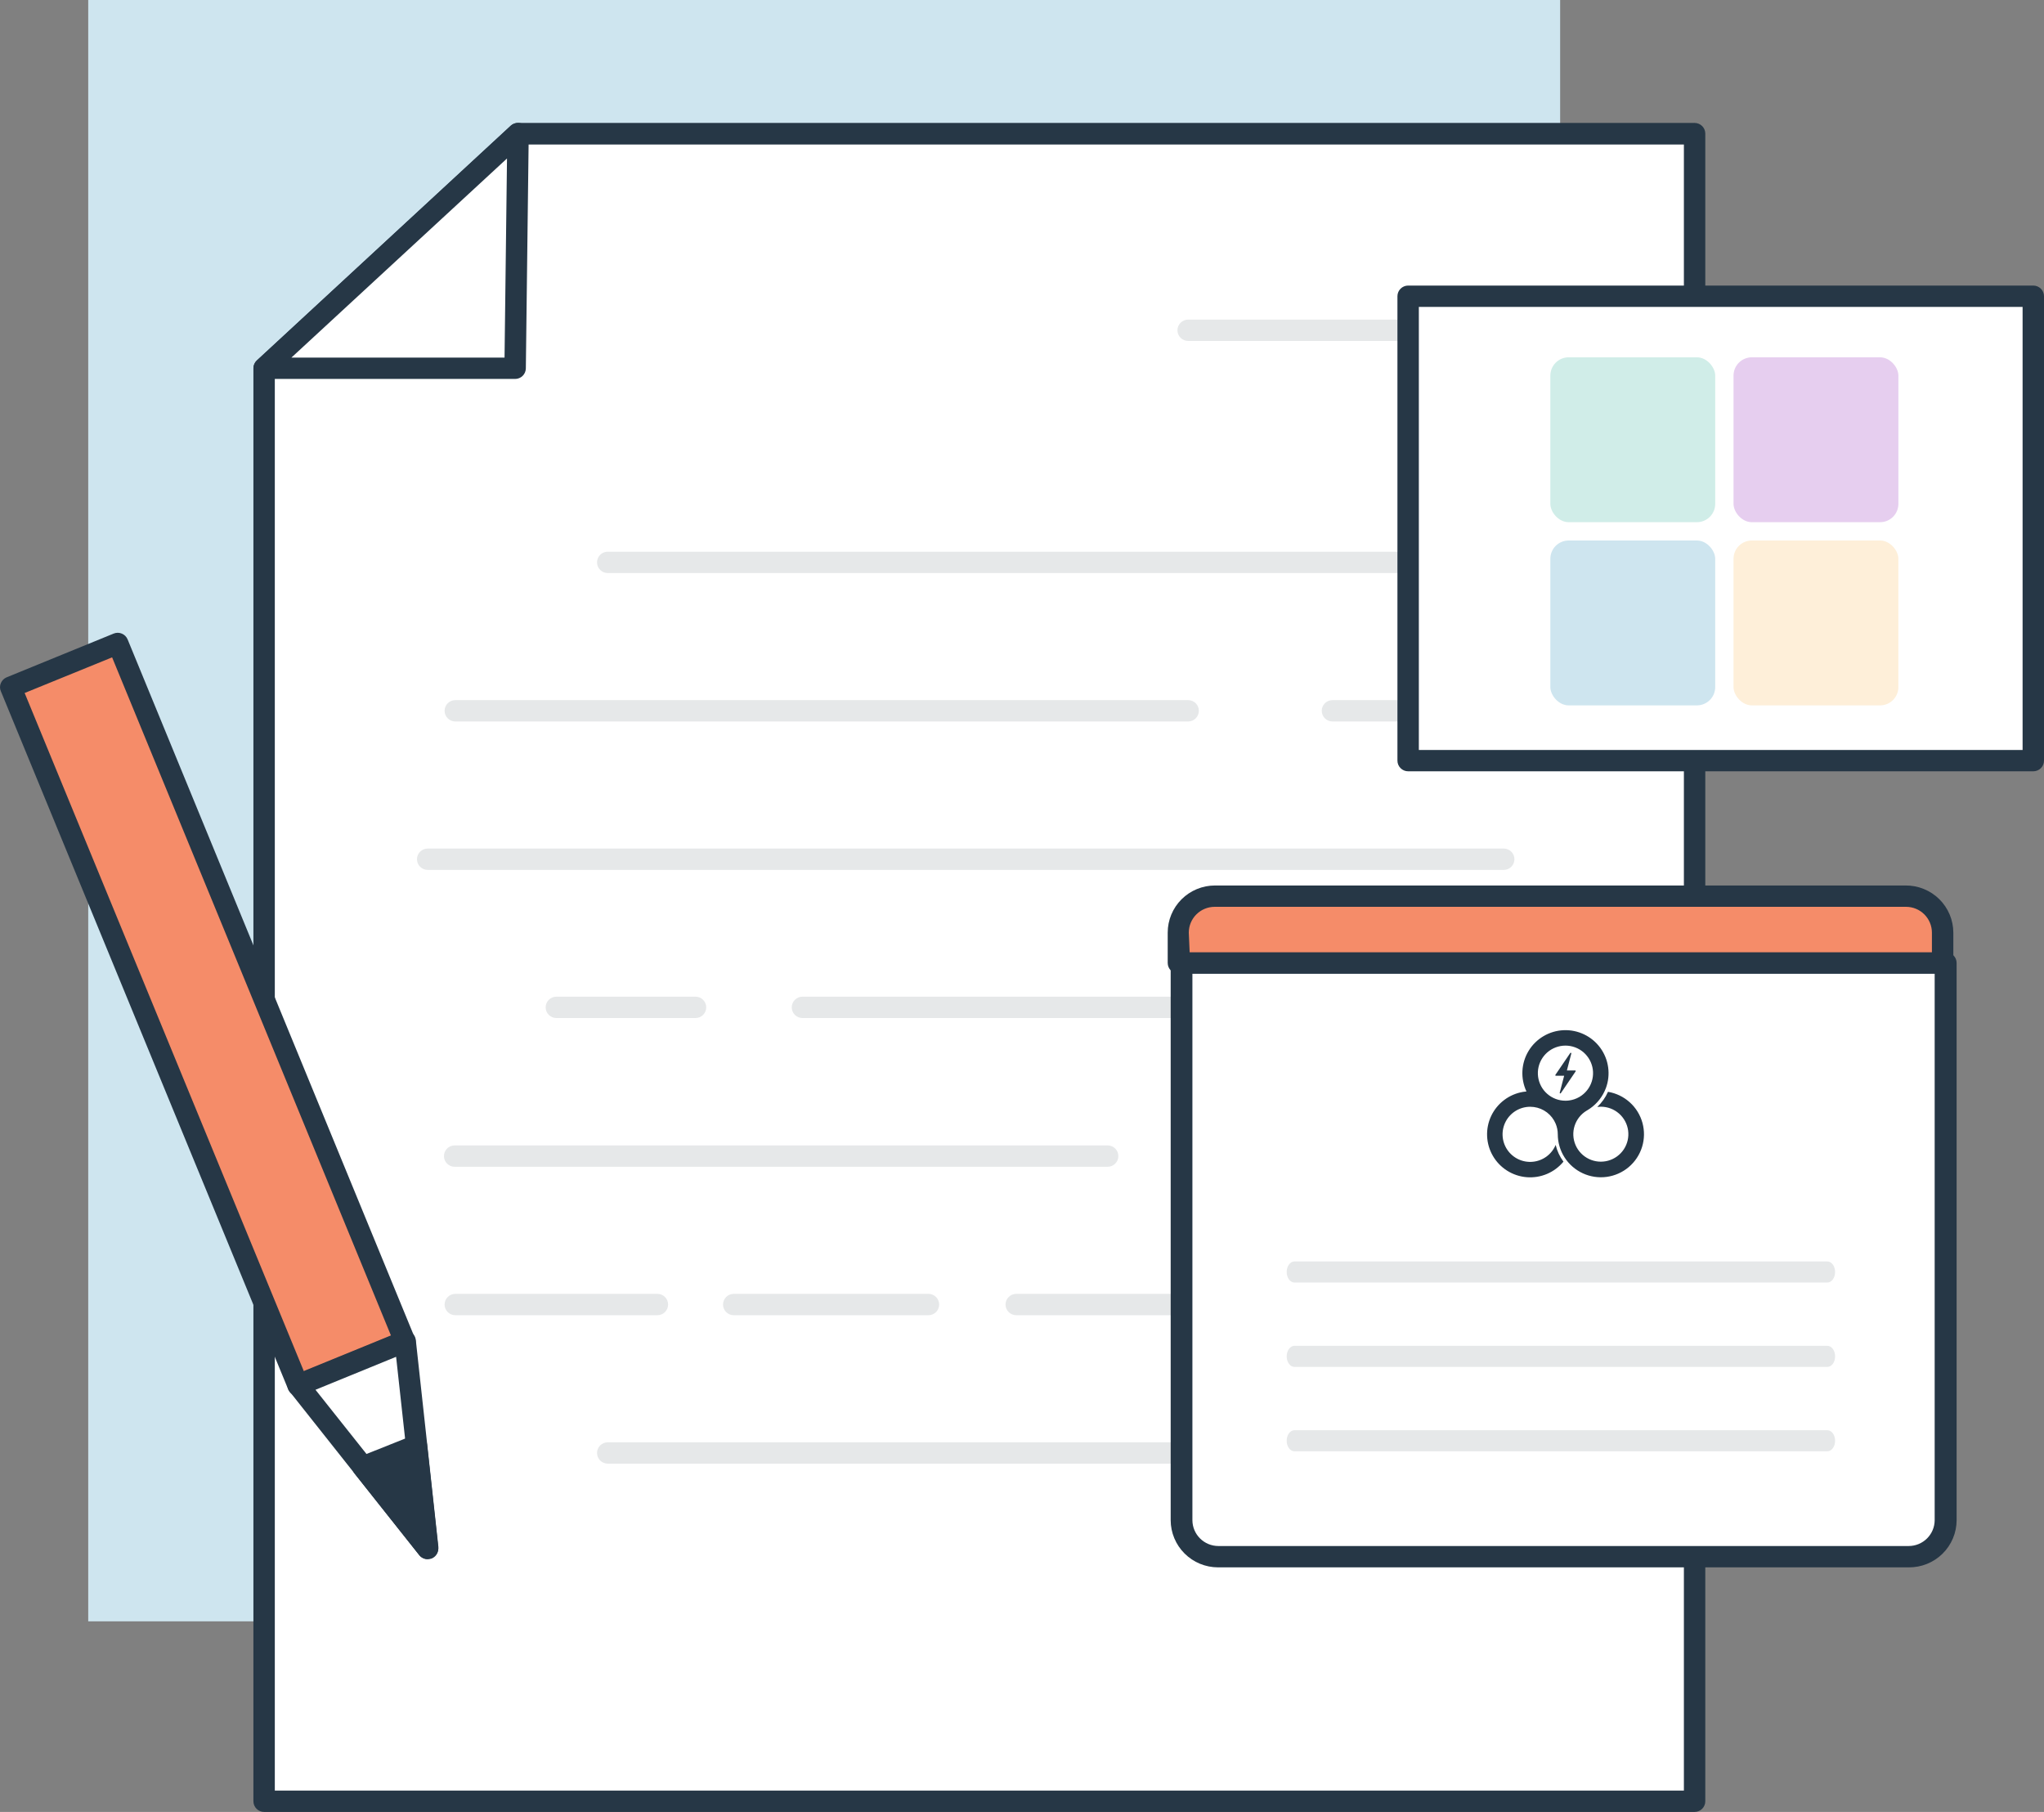 <svg width="176" height="156" viewBox="0 0 176 156" fill="none" xmlns="http://www.w3.org/2000/svg">
<rect x="0" y="0" width="176" height="156" fill="#808080" stroke="none"/>
<path d="M134.337 0H7.597V139.591H134.337V0Z" fill="#CEE5EF"/>
<path d="M145.914 155.081H22.742V31.706L44.605 11.521H145.914V155.081Z" fill="white"/>
<path d="M145.914 156H22.742C22.497 156 22.263 155.903 22.09 155.731C21.917 155.558 21.82 155.325 21.82 155.081V31.706C21.82 31.579 21.847 31.455 21.898 31.34C21.948 31.224 22.022 31.12 22.115 31.035L43.979 10.823C44.15 10.668 44.374 10.582 44.605 10.584H145.914C146.159 10.584 146.393 10.681 146.566 10.853C146.739 11.025 146.836 11.259 146.836 11.503V155.081C146.836 155.325 146.739 155.558 146.566 155.731C146.393 155.903 146.159 156 145.914 156ZM23.663 154.162H144.993V12.44H44.965L23.663 32.11V154.162Z" fill="#263746"/>
<path d="M22.742 31.706H44.357L44.605 11.521L22.742 31.706Z" fill="white"/>
<path d="M44.357 32.625H22.742C22.557 32.624 22.377 32.568 22.224 32.464C22.072 32.36 21.954 32.213 21.887 32.042C21.82 31.871 21.805 31.683 21.846 31.504C21.886 31.324 21.98 31.161 22.115 31.035L43.979 10.823C44.111 10.701 44.277 10.62 44.455 10.591C44.633 10.561 44.816 10.585 44.981 10.658C45.146 10.731 45.286 10.851 45.383 11.003C45.48 11.155 45.53 11.332 45.527 11.512L45.278 31.724C45.273 31.965 45.174 32.194 45.002 32.362C44.83 32.531 44.598 32.625 44.357 32.625ZM25.092 30.787H43.444L43.656 13.644L25.092 30.787Z" fill="#263746"/>
<path d="M129.48 49.337H52.33C52.085 49.337 51.851 49.241 51.678 49.068C51.505 48.896 51.408 48.662 51.408 48.418C51.408 48.174 51.505 47.941 51.678 47.768C51.851 47.596 52.085 47.499 52.33 47.499H129.48C129.724 47.499 129.958 47.596 130.131 47.768C130.304 47.941 130.401 48.174 130.401 48.418C130.401 48.662 130.304 48.896 130.131 49.068C129.958 49.241 129.724 49.337 129.48 49.337Z" fill="#E6E8E9"/>
<path d="M102.307 62.117H39.204C38.96 62.117 38.725 62.02 38.552 61.847C38.379 61.675 38.282 61.441 38.282 61.197C38.282 60.954 38.379 60.72 38.552 60.547C38.725 60.375 38.96 60.278 39.204 60.278H102.307C102.551 60.278 102.786 60.375 102.958 60.547C103.131 60.72 103.228 60.954 103.228 61.197C103.228 61.441 103.131 61.675 102.958 61.847C102.786 62.02 102.551 62.117 102.307 62.117Z" fill="#E6E8E9"/>
<path d="M129.48 74.896H36.826C36.581 74.896 36.347 74.799 36.174 74.627C36.001 74.454 35.904 74.221 35.904 73.977C35.904 73.733 36.001 73.499 36.174 73.327C36.347 73.154 36.581 73.058 36.826 73.058H129.48C129.724 73.058 129.959 73.154 130.131 73.327C130.304 73.499 130.401 73.733 130.401 73.977C130.401 74.221 130.304 74.454 130.131 74.627C129.959 74.799 129.724 74.896 129.48 74.896Z" fill="#E6E8E9"/>
<path d="M129.48 87.649H69.096C68.852 87.649 68.617 87.552 68.444 87.38C68.272 87.207 68.174 86.974 68.174 86.73C68.174 86.486 68.272 86.252 68.444 86.08C68.617 85.907 68.852 85.811 69.096 85.811H129.48C129.724 85.811 129.959 85.907 130.131 86.08C130.304 86.252 130.401 86.486 130.401 86.73C130.401 86.974 130.304 87.207 130.131 87.38C129.959 87.552 129.724 87.649 129.48 87.649Z" fill="#E6E8E9"/>
<path d="M59.888 87.649H47.905C47.661 87.649 47.426 87.552 47.254 87.38C47.081 87.207 46.984 86.974 46.984 86.73C46.984 86.486 47.081 86.252 47.254 86.08C47.426 85.907 47.661 85.811 47.905 85.811H59.888C60.132 85.811 60.367 85.907 60.54 86.08C60.713 86.252 60.81 86.486 60.81 86.73C60.81 86.974 60.713 87.207 60.54 87.38C60.367 87.552 60.132 87.649 59.888 87.649Z" fill="#E6E8E9"/>
<path d="M129.48 100.455H102.307C102.062 100.455 101.828 100.358 101.655 100.185C101.482 100.013 101.385 99.779 101.385 99.535C101.385 99.292 101.482 99.058 101.655 98.885C101.828 98.713 102.062 98.616 102.307 98.616H129.48C129.724 98.616 129.958 98.713 130.131 98.885C130.304 99.058 130.401 99.292 130.401 99.535C130.401 99.779 130.304 100.013 130.131 100.185C129.958 100.358 129.724 100.455 129.48 100.455Z" fill="#E6E8E9"/>
<path d="M95.375 100.455H39.149C38.904 100.455 38.67 100.358 38.497 100.185C38.324 100.013 38.227 99.779 38.227 99.535C38.227 99.292 38.324 99.058 38.497 98.885C38.67 98.713 38.904 98.616 39.149 98.616H95.375C95.62 98.616 95.854 98.713 96.027 98.885C96.2 99.058 96.297 99.292 96.297 99.535C96.297 99.779 96.2 100.013 96.027 100.185C95.854 100.358 95.62 100.455 95.375 100.455Z" fill="#E6E8E9"/>
<path d="M129.48 113.235H114.824C114.579 113.235 114.345 113.138 114.172 112.966C113.999 112.793 113.902 112.559 113.902 112.316C113.902 112.072 113.999 111.838 114.172 111.666C114.345 111.493 114.579 111.396 114.824 111.396H129.48C129.724 111.396 129.958 111.493 130.131 111.666C130.304 111.838 130.401 112.072 130.401 112.316C130.401 112.559 130.304 112.793 130.131 112.966C129.958 113.138 129.724 113.235 129.48 113.235Z" fill="#E6E8E9"/>
<path d="M108.482 113.235H87.503C87.259 113.235 87.025 113.138 86.852 112.966C86.679 112.793 86.582 112.559 86.582 112.316C86.582 112.072 86.679 111.838 86.852 111.666C87.025 111.493 87.259 111.396 87.503 111.396H108.482C108.727 111.396 108.961 111.493 109.134 111.666C109.307 111.838 109.404 112.072 109.404 112.316C109.404 112.559 109.307 112.793 109.134 112.966C108.961 113.138 108.727 113.235 108.482 113.235Z" fill="#E6E8E9"/>
<path d="M79.945 113.235H63.179C62.934 113.235 62.7 113.138 62.527 112.966C62.354 112.793 62.257 112.559 62.257 112.316C62.257 112.072 62.354 111.838 62.527 111.666C62.7 111.493 62.934 111.396 63.179 111.396H79.945C80.189 111.396 80.424 111.493 80.597 111.666C80.77 111.838 80.867 112.072 80.867 112.316C80.867 112.559 80.77 112.793 80.597 112.966C80.424 113.138 80.189 113.235 79.945 113.235Z" fill="#E6E8E9"/>
<path d="M56.607 113.235H39.204C38.96 113.235 38.725 113.138 38.552 112.966C38.379 112.793 38.282 112.559 38.282 112.316C38.282 112.072 38.379 111.838 38.552 111.666C38.725 111.493 38.96 111.396 39.204 111.396H56.607C56.851 111.396 57.086 111.493 57.258 111.666C57.431 111.838 57.528 112.072 57.528 112.316C57.528 112.559 57.431 112.793 57.258 112.966C57.086 113.138 56.851 113.235 56.607 113.235Z" fill="#E6E8E9"/>
<path d="M111.183 126.014H52.33C52.085 126.014 51.851 125.917 51.678 125.745C51.505 125.573 51.408 125.339 51.408 125.095C51.408 124.851 51.505 124.617 51.678 124.445C51.851 124.273 52.085 124.176 52.33 124.176H111.183C111.427 124.176 111.662 124.273 111.835 124.445C112.008 124.617 112.105 124.851 112.105 125.095C112.105 125.339 112.008 125.573 111.835 125.745C111.662 125.917 111.427 126.014 111.183 126.014Z" fill="#E6E8E9"/>
<path d="M122.106 62.117H114.732C114.487 62.117 114.253 62.02 114.08 61.847C113.907 61.675 113.81 61.441 113.81 61.197C113.81 60.954 113.907 60.72 114.08 60.547C114.253 60.375 114.487 60.278 114.732 60.278H122.106C122.35 60.278 122.585 60.375 122.757 60.547C122.93 60.72 123.027 60.954 123.027 61.197C123.027 61.441 122.93 61.675 122.757 61.847C122.585 62.02 122.35 62.117 122.106 62.117Z" fill="#E6E8E9"/>
<path d="M129.48 29.355H102.307C102.062 29.355 101.828 29.258 101.655 29.086C101.482 28.913 101.385 28.68 101.385 28.436C101.385 28.192 101.482 27.958 101.655 27.786C101.828 27.613 102.062 27.517 102.307 27.517H129.48C129.724 27.517 129.958 27.613 130.131 27.786C130.304 27.958 130.401 28.192 130.401 28.436C130.401 28.68 130.304 28.913 130.131 29.086C129.958 29.258 129.724 29.355 129.48 29.355Z" fill="#E6E8E9"/>
<path d="M101.737 82.905H167.495V130.881C167.495 131.714 167.162 132.514 166.571 133.103C165.98 133.692 165.178 134.023 164.342 134.023H104.862C104.026 134.023 103.224 133.692 102.633 133.103C102.042 132.514 101.71 131.714 101.71 130.881V82.905H101.737Z" fill="white"/>
<path d="M157.343 110.422H111.461C111.283 110.422 111.113 110.326 110.987 110.156C110.861 109.985 110.791 109.754 110.791 109.514C110.791 109.273 110.861 109.042 110.987 108.871C111.113 108.701 111.283 108.605 111.461 108.605H157.343C157.521 108.605 157.691 108.701 157.817 108.871C157.943 109.042 158.013 109.273 158.013 109.514C158.013 109.754 157.943 109.985 157.817 110.156C157.691 110.326 157.521 110.422 157.343 110.422Z" fill="#E6E8E9"/>
<path d="M157.343 117.686H111.461C111.283 117.686 111.113 117.591 110.987 117.42C110.861 117.25 110.791 117.019 110.791 116.778C110.791 116.537 110.861 116.306 110.987 116.136C111.113 115.966 111.283 115.87 111.461 115.87H157.343C157.521 115.87 157.691 115.966 157.817 116.136C157.943 116.306 158.013 116.537 158.013 116.778C158.013 117.019 157.943 117.25 157.817 117.42C157.691 117.591 157.521 117.686 157.343 117.686Z" fill="#E6E8E9"/>
<path d="M157.343 124.952H111.461C111.283 124.952 111.113 124.856 110.987 124.686C110.861 124.516 110.791 124.285 110.791 124.044C110.791 123.803 110.861 123.572 110.987 123.402C111.113 123.231 111.283 123.136 111.461 123.136H157.343C157.521 123.136 157.691 123.231 157.817 123.402C157.943 123.572 158.013 123.803 158.013 124.044C158.013 124.285 157.943 124.516 157.817 124.686C157.691 124.856 157.521 124.952 157.343 124.952Z" fill="#E6E8E9"/>
<g clip-path="url(#clip0_3745_14874)">
<path d="M138.458 94.001C138.24 94.493 137.925 94.935 137.533 95.303C137.636 95.29 137.74 95.283 137.844 95.283C138.417 95.284 138.971 95.492 139.403 95.869C139.834 96.246 140.114 96.766 140.191 97.333C140.267 97.9 140.135 98.476 139.819 98.954C139.503 99.431 139.024 99.778 138.472 99.93C137.919 100.083 137.33 100.03 136.813 99.781C136.296 99.533 135.887 99.106 135.662 98.58C135.436 98.054 135.409 97.464 135.586 96.919C135.763 96.375 136.132 95.913 136.624 95.619L136.68 95.587C137.324 95.206 137.839 94.641 138.156 93.964C138.199 93.873 138.234 93.781 138.274 93.686C138.487 93.114 138.555 92.498 138.471 91.893C138.388 91.288 138.157 90.713 137.797 90.219C137.437 89.725 136.961 89.328 136.41 89.062C135.86 88.796 135.251 88.67 134.64 88.696C134.029 88.721 133.434 88.897 132.907 89.208C132.38 89.518 131.939 89.954 131.622 90.476C131.304 90.998 131.122 91.591 131.089 92.2C131.057 92.81 131.176 93.418 131.436 93.971C131.335 93.98 131.236 93.992 131.138 94.008C130.547 94.108 129.989 94.349 129.512 94.711C129.035 95.072 128.652 95.544 128.397 96.085C128.143 96.627 128.023 97.221 128.049 97.819C128.074 98.416 128.244 98.999 128.545 99.516C128.845 100.034 129.266 100.471 129.773 100.791C130.279 101.111 130.856 101.303 131.453 101.352C132.05 101.401 132.65 101.305 133.202 101.072C133.754 100.839 134.241 100.476 134.622 100.014C134.303 99.583 134.075 99.093 133.951 98.572C133.786 98.968 133.516 99.313 133.17 99.569C132.824 99.824 132.416 99.981 131.987 100.023C131.559 100.065 131.127 99.99 130.738 99.806C130.349 99.622 130.018 99.336 129.779 98.979C129.54 98.621 129.403 98.206 129.382 97.777C129.361 97.348 129.457 96.921 129.66 96.543C129.863 96.164 130.166 95.847 130.535 95.626C130.904 95.406 131.326 95.289 131.757 95.289C131.861 95.29 131.965 95.296 132.068 95.309C132.48 95.363 132.871 95.524 133.202 95.776C133.532 96.028 133.791 96.363 133.951 96.746C134.072 97.035 134.134 97.345 134.134 97.658V97.658C134.135 98.364 134.338 99.056 134.719 99.651C135.101 100.246 135.645 100.719 136.287 101.016C136.929 101.313 137.643 101.42 138.344 101.325C139.045 101.23 139.705 100.937 140.245 100.48C140.784 100.024 141.182 99.422 141.391 98.748C141.6 98.073 141.611 97.352 141.423 96.671C141.236 95.99 140.857 95.377 140.331 94.904C139.806 94.431 139.156 94.118 138.458 94.001V94.001ZM135.108 94.746C135.005 94.76 134.901 94.767 134.797 94.767C134.222 94.768 133.666 94.561 133.233 94.183C132.799 93.806 132.518 93.285 132.44 92.716C132.362 92.147 132.493 91.57 132.81 91.09C133.126 90.611 133.605 90.262 134.16 90.109C134.714 89.956 135.305 90.008 135.823 90.256C136.342 90.505 136.752 90.932 136.979 91.46C137.206 91.987 137.233 92.579 137.056 93.125C136.879 93.671 136.51 94.135 136.016 94.43L135.96 94.463C135.696 94.611 135.406 94.707 135.106 94.746L135.108 94.746ZM135.671 92.241L134.395 94.12C134.388 94.13 134.378 94.138 134.366 94.141C134.354 94.145 134.342 94.144 134.33 94.139C134.319 94.134 134.31 94.125 134.305 94.114C134.3 94.103 134.299 94.09 134.302 94.078L134.682 92.62H133.971C133.962 92.62 133.953 92.617 133.945 92.613C133.937 92.608 133.931 92.601 133.927 92.594C133.922 92.586 133.92 92.577 133.92 92.568C133.921 92.559 133.923 92.55 133.928 92.542L135.207 90.662C135.213 90.651 135.224 90.644 135.235 90.64C135.247 90.637 135.26 90.638 135.271 90.643C135.282 90.648 135.291 90.657 135.297 90.668C135.302 90.679 135.303 90.692 135.299 90.704L134.919 92.161H135.631C135.64 92.161 135.648 92.164 135.656 92.169C135.664 92.173 135.67 92.18 135.674 92.188C135.678 92.195 135.681 92.204 135.681 92.213C135.68 92.222 135.678 92.231 135.674 92.238" fill="#263746"/>
</g>
<path d="M164.356 134.944H104.876C103.796 134.941 102.761 134.513 101.998 133.751C101.234 132.99 100.804 131.959 100.802 130.883V82.907C100.802 82.663 100.899 82.43 101.072 82.257C101.244 82.085 101.479 81.988 101.723 81.988H167.554C167.799 81.988 168.033 82.085 168.206 82.257C168.379 82.43 168.476 82.663 168.476 82.907V130.883C168.475 131.42 168.367 131.951 168.159 132.446C167.951 132.941 167.647 133.39 167.264 133.768C166.881 134.145 166.427 134.443 165.928 134.645C165.429 134.847 164.894 134.948 164.356 134.944ZM102.673 83.826V130.883C102.675 131.472 102.911 132.036 103.329 132.452C103.746 132.869 104.312 133.104 104.903 133.106H164.356C164.947 133.104 165.513 132.869 165.93 132.452C166.348 132.036 166.584 131.472 166.586 130.883V83.826H102.673Z" fill="#263746"/>
<path d="M104.593 77.193H164.036C164.872 77.193 165.674 77.524 166.265 78.114C166.856 78.703 167.188 79.502 167.188 80.335V82.908H101.468V80.299C101.477 79.477 101.81 78.691 102.394 78.11C102.978 77.53 103.768 77.201 104.593 77.193Z" fill="#F58C69"/>
<path d="M167.271 83.825H101.468C101.223 83.825 100.989 83.728 100.816 83.556C100.643 83.384 100.546 83.15 100.546 82.906V80.297C100.546 79.22 100.975 78.187 101.739 77.426C102.503 76.664 103.54 76.237 104.62 76.237H164.073C164.611 76.232 165.145 76.333 165.644 76.535C166.144 76.737 166.598 77.035 166.981 77.412C167.364 77.79 167.668 78.239 167.876 78.734C168.084 79.229 168.192 79.76 168.193 80.297V82.87C168.198 82.993 168.178 83.117 168.134 83.233C168.089 83.348 168.022 83.454 167.936 83.543C167.85 83.632 167.747 83.703 167.633 83.752C167.518 83.8 167.395 83.825 167.271 83.825ZM102.436 81.988H166.349V80.297C166.349 79.708 166.114 79.142 165.696 78.725C165.278 78.308 164.71 78.074 164.119 78.074H104.593C104.001 78.074 103.434 78.308 103.015 78.725C102.597 79.142 102.362 79.708 102.362 80.297L102.436 81.988Z" fill="#263746"/>
<path d="M175.518 25.331H121.688V65.305H175.518V25.331Z" fill="white"/>
<rect x="133.494" y="30.763" width="14.195" height="14.195" rx="1.577" fill="#D0EDE8"/>
<rect x="149.267" y="30.763" width="14.195" height="14.195" rx="1.577" fill="#E6CEEF"/>
<rect x="133.494" y="46.535" width="14.195" height="14.195" rx="1.577" fill="#CEE5EF"/>
<rect x="149.267" y="46.535" width="14.195" height="14.195" rx="1.577" fill="#FEEFD9"/>
<path d="M175.078 66.406H121.248C121.004 66.406 120.77 66.309 120.597 66.137C120.424 65.965 120.327 65.731 120.327 65.487V25.505C120.327 25.261 120.424 25.027 120.597 24.855C120.77 24.683 121.004 24.586 121.248 24.586H175.078C175.323 24.586 175.557 24.683 175.73 24.855C175.903 25.027 176 25.261 176 25.505V65.487C176 65.731 175.903 65.965 175.73 66.137C175.557 66.309 175.323 66.406 175.078 66.406ZM122.17 64.569H174.157V26.423H122.17V64.569Z" fill="#263746"/>
<path d="M10.128 55.394L0.927 59.157L25.672 119.266L34.873 115.503L10.128 55.394Z" fill="#F58C69"/>
<path d="M25.664 120.19C25.544 120.191 25.425 120.17 25.313 120.126C25.201 120.078 25.099 120.009 25.014 119.923C24.928 119.836 24.861 119.733 24.816 119.62L0.076 59.517C0.026 59.406 0 59.286 0 59.164C0 59.042 0.026 58.921 0.076 58.81C0.17 58.586 0.349 58.407 0.574 58.314L9.791 54.547C10.017 54.456 10.27 54.458 10.495 54.553C10.72 54.648 10.897 54.827 10.989 55.052L35.729 115.21C35.82 115.436 35.818 115.688 35.723 115.912C35.628 116.136 35.448 116.313 35.222 116.405L26.005 120.172C25.893 120.199 25.777 120.205 25.664 120.19ZM2.122 59.664L26.171 118.077L33.674 115.008L9.653 56.596L2.122 59.664Z" fill="#263746"/>
<path d="M34.872 115.503L35.858 124.405L36.826 133.317L31.249 126.289L25.664 119.27L34.872 115.503Z" fill="white"/>
<path d="M36.826 134.235C36.686 134.236 36.547 134.205 36.421 134.145C36.295 134.084 36.184 133.996 36.098 133.886L24.935 119.802C24.848 119.691 24.787 119.561 24.759 119.422C24.73 119.283 24.733 119.14 24.77 119.003C24.806 118.865 24.874 118.738 24.969 118.631C25.063 118.524 25.181 118.441 25.313 118.387L34.531 114.621C34.663 114.566 34.805 114.542 34.947 114.552C35.09 114.561 35.228 114.604 35.351 114.676C35.475 114.748 35.58 114.847 35.659 114.967C35.737 115.087 35.786 115.223 35.803 115.365L37.748 133.179C37.763 133.371 37.717 133.564 37.616 133.729C37.515 133.894 37.364 134.023 37.185 134.097C37.077 134.168 36.954 134.215 36.826 134.235ZM27.166 119.655L35.581 130.248L34.107 116.816L27.166 119.655Z" fill="#263746"/>
<path d="M35.858 124.405L36.826 133.317L31.249 126.289L35.858 124.405Z" fill="#263746"/>
<path d="M36.826 134.237C36.686 134.237 36.547 134.206 36.421 134.146C36.295 134.085 36.184 133.997 36.098 133.887L30.521 126.859C30.434 126.747 30.373 126.617 30.345 126.478C30.317 126.339 30.321 126.195 30.358 126.058C30.394 125.921 30.462 125.794 30.556 125.688C30.65 125.581 30.767 125.498 30.899 125.444L35.508 123.607C35.639 123.552 35.782 123.529 35.925 123.538C36.067 123.548 36.205 123.59 36.328 123.662C36.45 123.735 36.554 123.835 36.631 123.955C36.707 124.074 36.755 124.21 36.771 124.351L37.738 133.263C37.754 133.455 37.707 133.648 37.606 133.813C37.505 133.978 37.355 134.107 37.176 134.181C37.064 134.222 36.945 134.241 36.826 134.237ZM32.697 126.675L35.526 130.249L35.038 125.72L32.697 126.675Z" fill="#263746"/>
<defs>
<clipPath id="clip0_3745_14874">
<rect width="13.511" height="12.672" fill="white" transform="translate(128.045 88.692)"/>
</clipPath>
</defs>
</svg>
